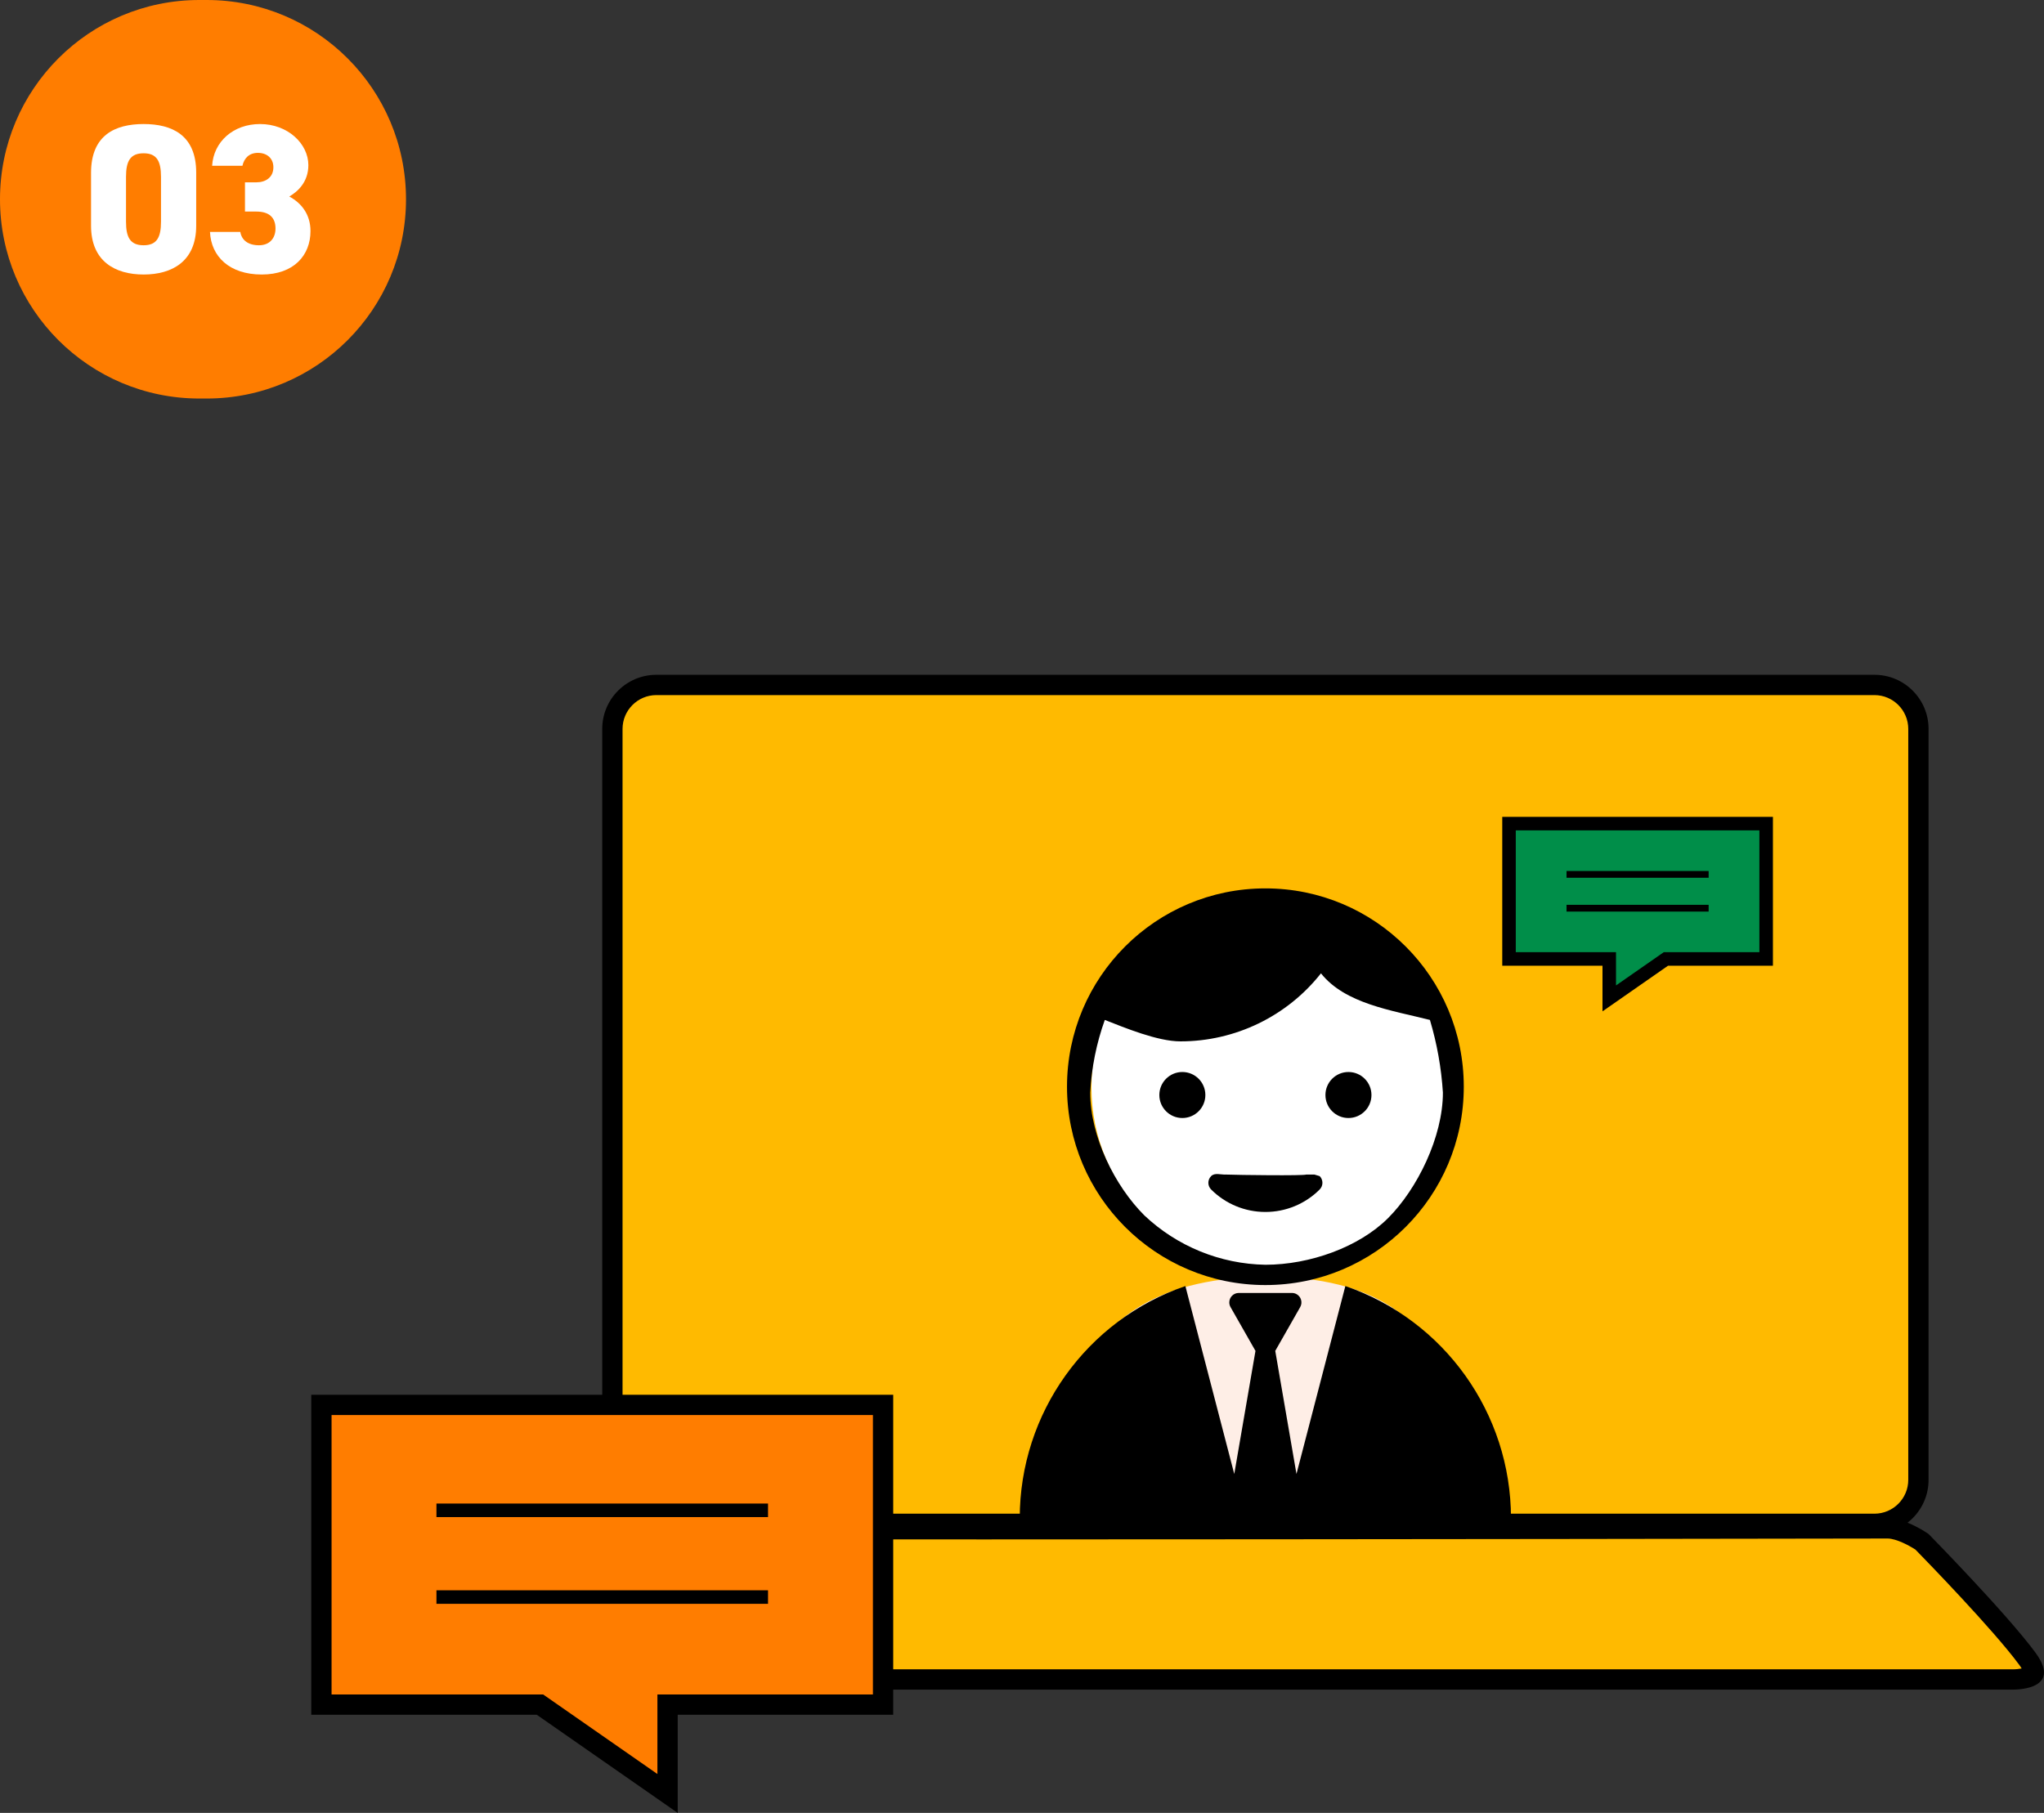 <?xml version="1.0" encoding="UTF-8"?>
<svg id="_レイヤー_1" data-name="レイヤー 1" xmlns="http://www.w3.org/2000/svg" width="317.483" height="281.655" viewBox="0 0 317.483 281.655">
  <rect x="0" y="0" width="317.483" height="281.655" fill="#333333" stroke="none"/>
  <defs>
    <style>
      .cls-1 {
        stroke-width: 2.102px;
      }

      .cls-1, .cls-2 {
        fill: none;
        stroke: #000;
      }

      .cls-2 {
        stroke-width: 1.051px;
      }

      .cls-3 {
        fill: #ff7d00;
      }

      .cls-4 {
        fill: #feeee6;
      }

      .cls-5 {
        fill: #fff;
      }

      .cls-6 {
        fill: #008e49;
      }

      .cls-7 {
        fill: #ffba00;
      }
    </style>
  </defs>
  <g id="_グループ_182" data-name="グループ 182">
    <path id="_長方形_8" data-name="長方形 8" class="cls-3" d="M30.958,0h1.147c17.097,0,30.958,13.86,30.958,30.958h0c0,17.097-13.86,30.958-30.958,30.958h-1.147C13.86,61.915,0,48.055,0,30.958h0C0,13.86,13.86,0,30.958,0Z"/>
  </g>
  <g>
    <path class="cls-5" d="M22.307,42.649c-4.412,0-8.166-2.042-8.166-7.573v-8.232c0-5.861,3.754-7.573,8.166-7.573s8.167,1.712,8.167,7.541v8.265c0,5.532-3.754,7.573-8.167,7.573ZM19.574,34.45c0,2.437.659,3.655,2.733,3.655,2.042,0,2.7-1.218,2.7-3.655v-6.98c0-2.437-.658-3.655-2.7-3.655-2.074,0-2.733,1.218-2.733,3.655v6.98Z"/>
    <path class="cls-5" d="M38.051,28.326h1.778c1.383,0,2.634-.725,2.634-2.338,0-1.416-1.021-2.239-2.404-2.239-1.35,0-2.14.823-2.404,2.009h-4.708c.23-3.754,3.293-6.487,7.442-6.487,4.313,0,7.507,3.062,7.507,6.388,0,2.667-1.712,4.149-2.963,4.873,1.844.988,3.293,2.733,3.293,5.368,0,3.754-2.568,6.75-7.574,6.75s-7.87-2.799-8.035-6.619h4.709c.198,1.251,1.186,2.075,2.897,2.075s2.569-1.152,2.569-2.602c0-1.679-.955-2.634-2.964-2.634h-1.778v-4.544Z"/>
  </g>
  <g>
    <g id="_パス_132" data-name="パス 132">
      <path class="cls-7" d="M291.145,236.747H101.951c-3.767,0-6.832-3.065-6.832-6.832v-116.669c0-3.767,3.065-6.832,6.832-6.832h189.193c3.767,0,6.832,3.065,6.832,6.832v116.669c0,3.767-3.065,6.832-6.832,6.832Z"/>
      <path d="M101.951,107.991c-2.898,0-5.255,2.358-5.255,5.255v116.669c0,2.898,2.358,5.255,5.255,5.255h189.193c2.898,0,5.255-2.358,5.255-5.255v-116.669c0-2.898-2.358-5.255-5.255-5.255H101.951M101.951,104.838h189.193c4.644,0,8.409,3.765,8.409,8.409v116.669c0,4.644-3.765,8.409-8.409,8.409H101.951c-4.644,0-8.409-3.765-8.409-8.409v-116.669c0-4.644,3.765-8.409,8.409-8.409Z"/>
    </g>
    <g id="_グループ_124" data-name="グループ 124">
      <path id="_パス_114" data-name="パス 114" class="cls-4" d="M196.376,198.366c36.143-.315,28.885,30.987,28.885,30.987h-58.935s-6.093-30.666,30.05-30.987Z"/>
      <circle id="_楕円形_32" data-name="楕円形 32" class="cls-5" cx="197.91" cy="168.954" r="28.379"/>
      <path id="_パス_106" data-name="パス 106" d="M196.547,199.649c17.018,0,30.814-13.796,30.814-30.814s-13.796-30.814-30.814-30.814c-17.018,0-30.814,13.795-30.814,30.813,0,17.018,13.795,30.815,30.813,30.815h.001ZM171.602,158.459c3.122,1.22,8.193,3.33,11.748,3.33,8.51.003,16.553-3.891,21.829-10.569,3.746,4.716,10.907,5.724,16.922,7.238,1.1,3.673,1.776,7.46,2.017,11.286,0,6.898-3.986,14.969-8.505,19.492s-12.168,7.258-19.064,7.259c-7.015-.121-13.731-2.865-18.825-7.69-4.52-4.52-8.384-12.163-8.385-19.062.2-3.852.963-7.654,2.264-11.285h0Z"/>
      <path id="_パス_107" data-name="パス 107" d="M196.547,188.292c3.163.004,6.197-1.253,8.431-3.493.57-.574.57-1.5,0-2.074l-.823-.246h-1.261c-.373.201-10.54.079-12.515,0-.773.041-1.691-.327-2.264.246-.57.574-.57,1.5,0,2.074,2.234,2.24,5.269,3.497,8.433,3.493Z"/>
      <path id="_パス_108" data-name="パス 108" d="M183.648,173.697c1.974,0,3.574-1.6,3.574-3.574s-1.6-3.574-3.574-3.574-3.574,1.6-3.574,3.574h0c0,1.974,1.6,3.574,3.574,3.574Z"/>
      <path id="_パス_109" data-name="パス 109" d="M209.447,173.697c1.974,0,3.574-1.6,3.574-3.574,0-1.974-1.6-3.574-3.574-3.574s-3.574,1.6-3.574,3.574h0c0,1.974,1.6,3.574,3.574,3.574Z"/>
      <path id="_パス_110" data-name="パス 110" d="M208.966,199.803l-7.593,29.197-3.295-19.124,3.877-6.808c.399-.708.148-1.605-.56-2.004-.219-.123-.465-.188-.716-.189h-8.274c-.813.003-1.469.665-1.465,1.478.001.251.066.497.189.716l3.877,6.808-3.295,19.124-7.594-29.197c-15.386,5.295-25.718,19.769-25.726,36.041h76.301c-.008-16.272-10.34-30.747-25.726-36.041Z"/>
    </g>
    <g id="_パス_123" data-name="パス 123">
      <path class="cls-7" d="M312.587,260.926c-.115,0-.181-.002-.182-.003h-.034s-.03-.001-.03-.001H79.482c-.006,0-.039.002-.091.002-.225,0-1.021-.014-1.793-.188-.832-.188-1.127-.445-1.171-.528-.03-.057-.024-.471.559-1.325,2.919-4.275,15.814-17.539,17.502-19.27,1.892-.947,4.897-2.192,6.112-2.192.069,0,.102.005.108.006.333.057.953.163,52.056.163,55.095,0,136.824-.129,140.467-.14,1.913.026,4.371,1.445,5.298,2.082,1.171,1.197,12.165,12.475,16.344,18.141,1.027,1.392,1.108,2.147.993,2.373-.214.423-1.528.88-3.279.88Z"/>
      <path d="M100.569,238.999c-.17.014-1.031.127-3.104.99-.839.349-1.59.703-2.041.922-4.111,4.213-13.867,14.419-16.803,18.395.238.025.499.041.771.041.021,0,.037,0,.048,0h.029s232.926-.003,232.926-.003l.074.004c.015,0,.057.001.119.001.544,0,1.042-.057,1.426-.133-.102-.17-.235-.372-.41-.608-4.005-5.431-14.459-16.189-16.086-17.856-.965-.635-2.963-1.703-4.297-1.726-3.854.012-85.481.14-140.458.14-47.645,0-51.482-.085-52.194-.167M100.6,235.844c.135,0,.26.009.374.029.616.105,22.747.14,51.789.14,55.759,0,137.009-.129,140.475-.14,2.927.032,6.316,2.452,6.316,2.452,0,0,12.077,12.295,16.588,18.413,4.512,6.118-3.801,5.762-3.801,5.762H79.53s-7.071.217-3.847-4.505c3.225-4.722,17.859-19.669,17.859-19.669,0,0,4.838-2.48,7.057-2.48Z"/>
    </g>
    <g id="_パス_124" data-name="パス 124">
      <path class="cls-6" d="M249.956,155.112v-6.13h-15.569v-21.021h39.941v21.021h-15.571l-.271.189-8.531,5.941Z"/>
      <path d="M235.438,129.012v18.919h15.569v5.168l7.42-5.168h14.849v-18.919h-37.839M233.336,126.91h42.043v23.124h-16.292l-10.182,7.091v-7.091h-15.569v-23.124Z"/>
    </g>
    <g id="_パス_125" data-name="パス 125">
      <path class="cls-3" d="M103.689,278.636l-19.414-13.521-.406-.283h-33.945v-46.563h87.239v46.563h-33.473v13.804Z"/>
      <path d="M51.5,219.846v43.409h32.864l17.749,12.361v-12.361h33.473v-43.409H51.5M48.346,216.693h90.392v49.716h-33.473v15.247l-21.892-15.247h-35.027v-49.716Z"/>
    </g>
    <line id="_線_39" data-name="線 39" class="cls-1" x1="67.791" y1="234.645" x2="119.294" y2="234.645"/>
    <line id="_線_40" data-name="線 40" class="cls-1" x1="67.791" y1="248.122" x2="119.294" y2="248.122"/>
    <line id="_線_41" data-name="線 41" class="cls-2" x1="243.321" y1="135.844" x2="265.393" y2="135.844"/>
    <line id="_線_42" data-name="線 42" class="cls-2" x1="243.321" y1="141.1" x2="265.393" y2="141.1"/>
  </g>
</svg>